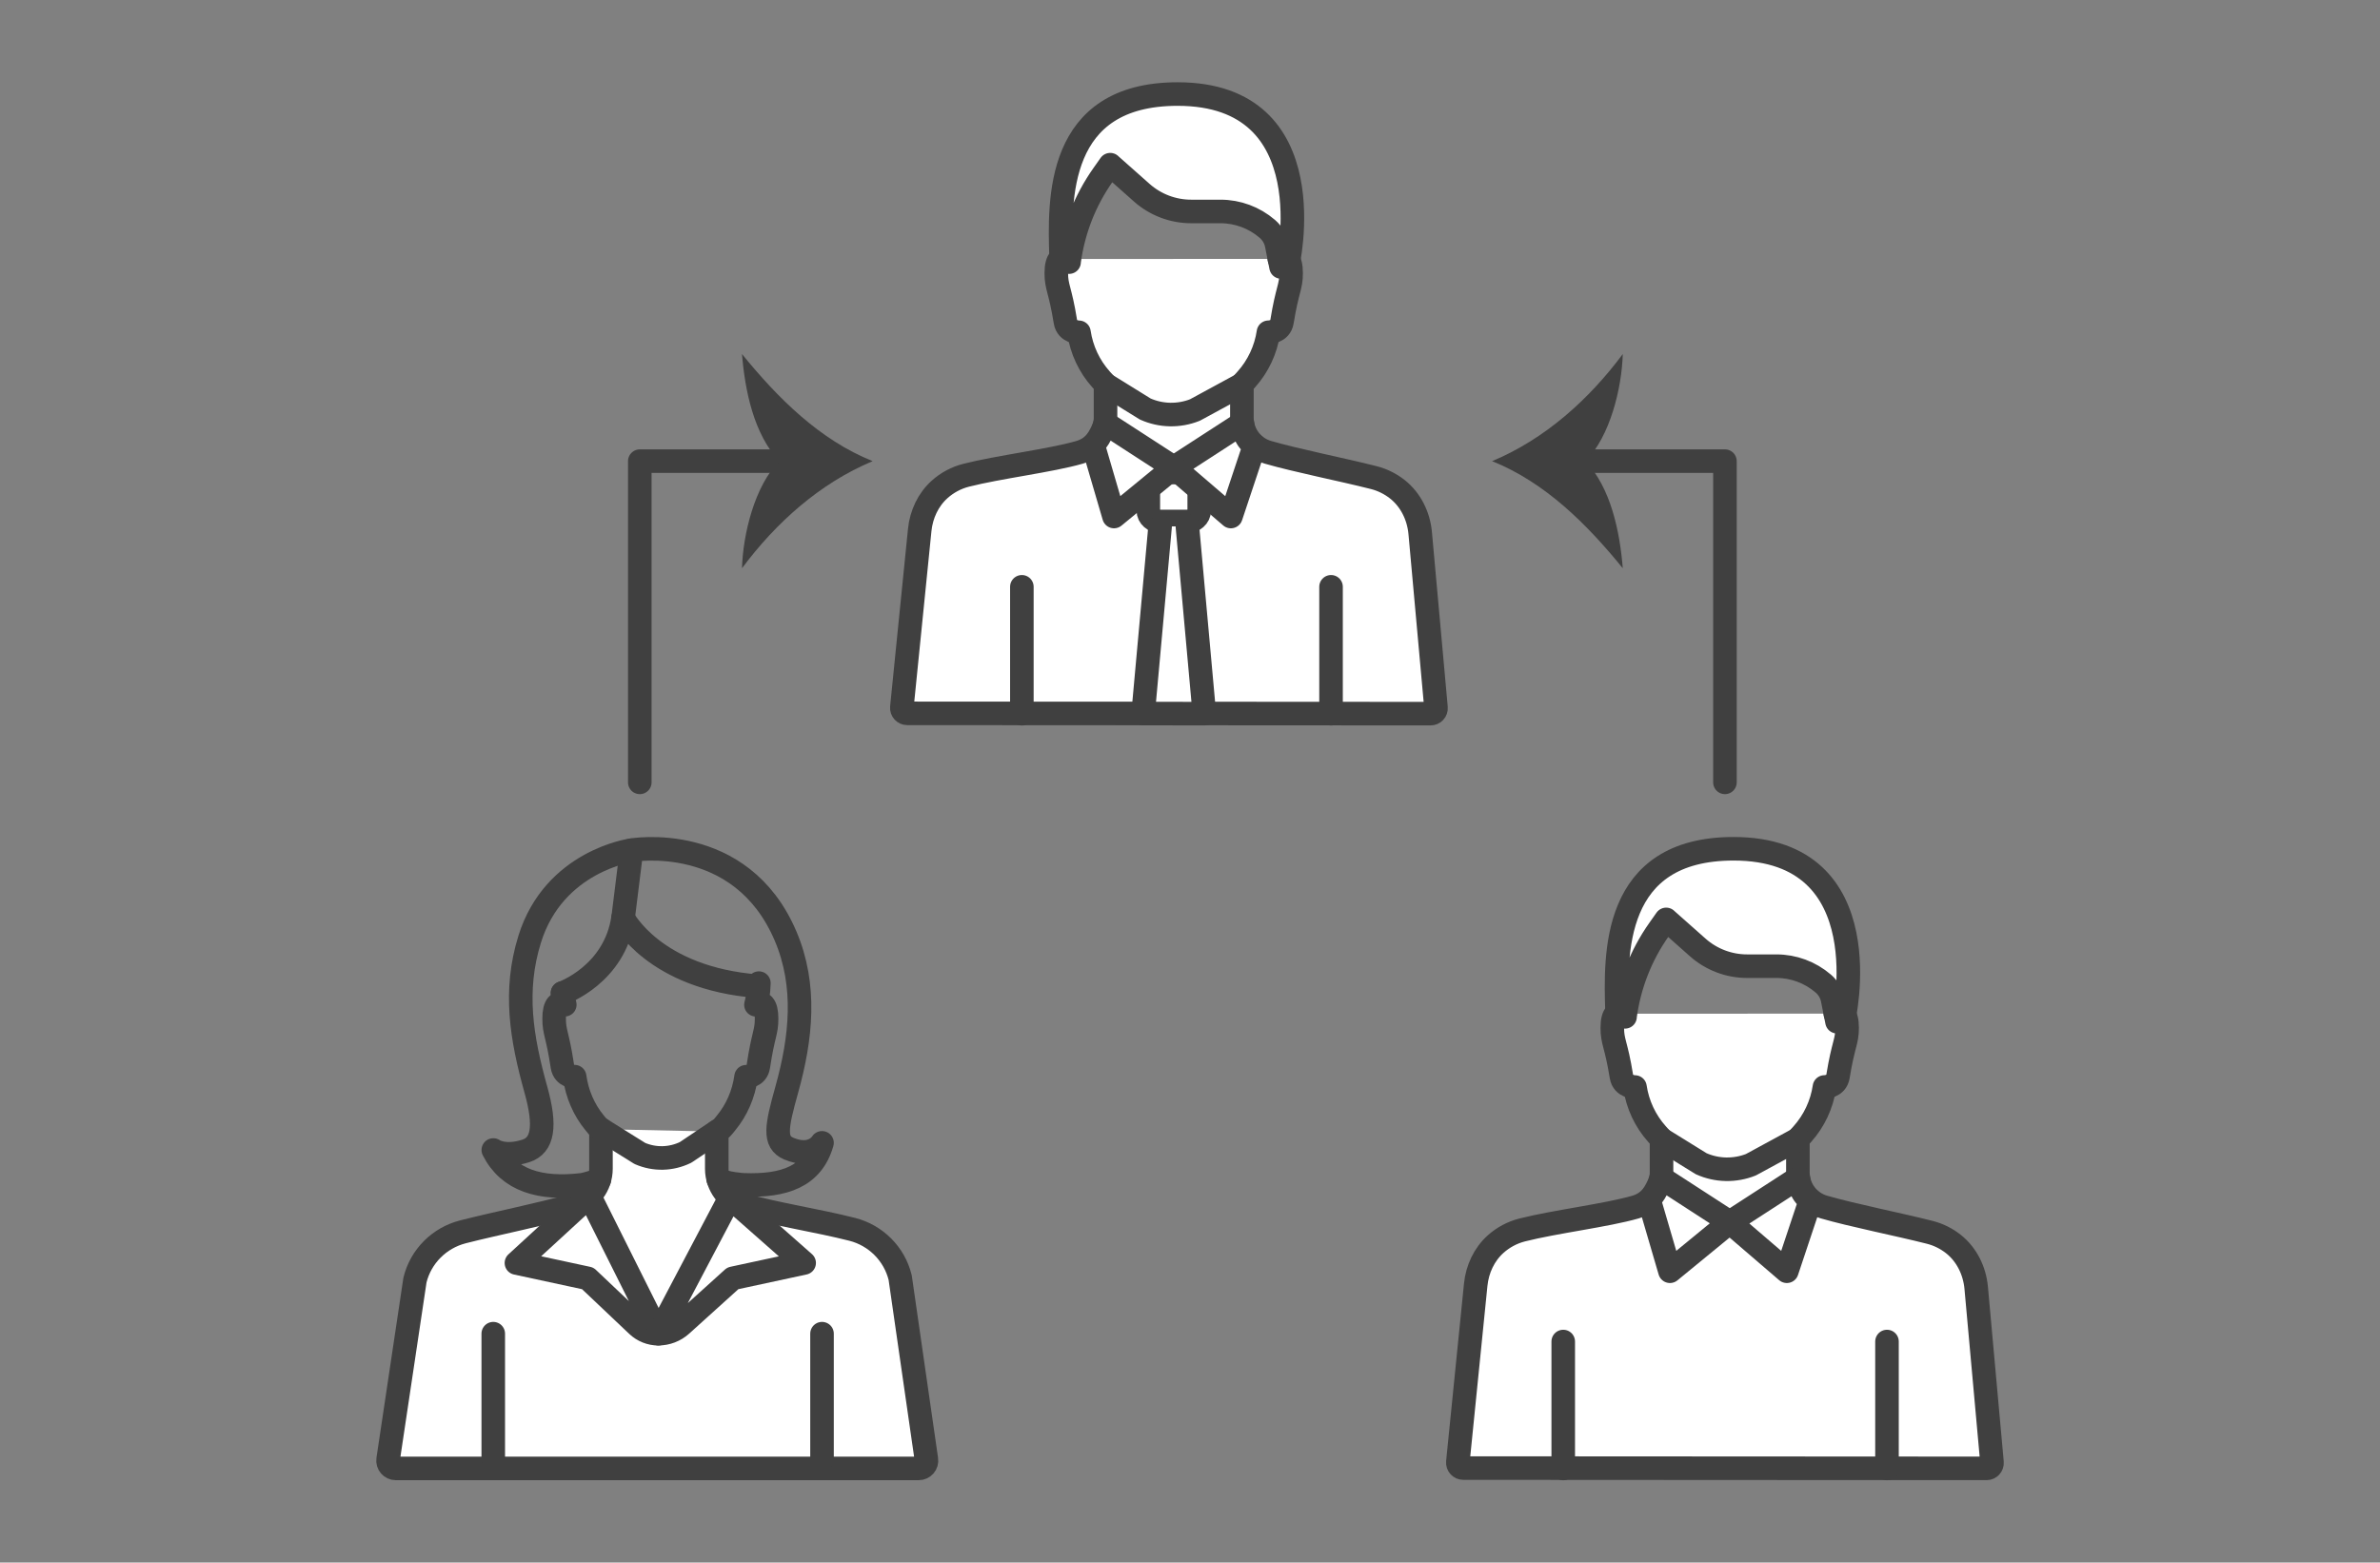 <svg xmlns="http://www.w3.org/2000/svg" id="Ebene_26" viewBox="0 0 484.82 318.34"><rect x="0" y="0" width="484.82" height="318.34" fill="#808080" stroke="none"/><defs><style>.cls-1{fill:#404040;}.cls-2{fill:#fff;}.cls-2,.cls-3{stroke:#404040;stroke-linecap:round;stroke-linejoin:round;stroke-width:4.8px;}.cls-3{fill:none;}</style></defs><path class="cls-3" d="m114.59,202.3s10.63-3.72,12.33-15.29c0,0,6.24,12.31,27.52,13.92"></path><path class="cls-2" d="m122.42,230.04v8.05c0,3.45-2.28,6.49-5.59,7.44-6.23,1.8-15.57,3.66-22.52,5.43-4.83,1.23-8.6,5-9.78,9.83l-5.47,36.56c-.14.95.6,1.81,1.56,1.81h106.53c.97,0,1.72-.87,1.56-1.83l-5.34-37.05c-1.19-4.83-4.95-8.6-9.78-9.83-6.95-1.77-15.76-3.12-21.99-4.91-3.32-.96-5.59-4-5.59-7.44v-7.56"></path><path class="cls-3" d="m128.64,173.21s-15.76,2.13-20.74,18.13c-3.27,10.5-1.69,20.1,1.27,30.68,2.08,7.44,1.44,11.34-2.06,12.46-4.44,1.42-6.62-.19-6.62-.19,3.14,6.22,9.54,8.1,18.09,7.09,0,0,1.62-.26,3.52-1.07"></path><path class="cls-3" d="m126.93,187.01l1.71-13.8s22.28-3.91,31.39,17.5c4.3,10.11,3.19,20.73.23,31.32-2.08,7.44-2.72,10.65.43,11.98,4.87,2.04,6.76-1.18,6.76-1.18-1.95,6.85-7.61,8.86-15.97,8.56,0,0-3.73-.21-5.17-1.13"></path><line class="cls-2" x1="167.45" y1="271.71" x2="167.45" y2="297.56"></line><line class="cls-2" x1="100.48" y1="271.71" x2="100.48" y2="297.56"></line><path class="cls-2" d="m120.08,243.64l-14.88,13.67,14.53,3.13,10.1,9.57c1.16,1.1,2.69,1.71,4.28,1.71h0l-14.03-28.07Z"></path><path class="cls-2" d="m148.71,243.98l15.1,13.32-14.53,3.13-10.49,9.48c-1.28,1.16-2.94,1.8-4.67,1.8h0l14.6-27.73Z"></path><path class="cls-3" d="m114.59,202.3c.13,1.1.33,1.91.46,2.39-1.19-.74-2.17-.06-2.17,2.82s.7,3.16,1.68,9.72c.32,2.14,2.5,2.12,2.5,2.12.48,3.5,1.89,6.77,4.07,9.41l.63.76c.13.16.28.29.45.4l8.13,5.07c3,1.3,6.36,1.22,9.31-.21l7.22-4.84c.13-.09.25-.19.34-.31l.7-.86c2.18-2.64,3.59-5.91,4.07-9.41,0,0,2.18.02,2.5-2.12.98-6.56,1.68-6.84,1.68-9.72s-.99-3.56-2.17-2.82c.2-.74.55-2.28.6-4.41"></path><path class="cls-2" d="m373.87,206.51c1.31-.76,2.4-.06,2.4,2.87s-.78,3.23-1.86,9.91c-.35,2.19-2.76,2.16-2.76,2.16-.53,3.57-2.09,6.9-4.5,9.6l-.91,1.01v6.79c0,3.27,2.16,6.16,5.31,7.06,5.92,1.71,14.95,3.48,21.54,5.15,1.78.45,3.41,1.27,4.81,2.37,2.73,2.16,4.34,5.45,4.66,8.92l3.22,35.6c.06.65-.45,1.2-1.1,1.2l-106.61-.06c-.65,0-1.16-.56-1.1-1.21l3.64-36.15c.32-3.15,1.7-6.15,4.06-8.27,1.52-1.36,3.36-2.36,5.41-2.88,6.6-1.68,17.15-2.96,23.07-4.66,3.15-.91,5.31-3.79,5.31-7.06v-6.79l-.91-1.01c-2.41-2.69-3.97-6.03-4.5-9.6,0,0-2.41.02-2.76-2.16-1.08-6.68-1.86-6.97-1.86-9.91s1.09-3.63,2.4-2.87"></path><path class="cls-2" d="m366.24,232.09l-9.57,5.2c-3.27,1.3-6.93,1.23-10.14-.21l-8.07-5"></path><line class="cls-2" x1="384.39" y1="273.31" x2="384.39" y2="299.17"></line><line class="cls-2" x1="318.44" y1="273.31" x2="318.44" y2="299.17"></line><path class="cls-2" d="m339.41,187.32l6.45,5.72c2.77,2.45,6.34,3.8,10.03,3.8h5.98c3.49,0,6.86,1.25,9.51,3.52l.06.05c.96.83,1.62,1.96,1.87,3.2l.9,4.54,1.32-.25s8.16-34.98-22.39-34.98c-24.83,0-24.1,21.58-23.74,33.25l1.63.99v-.1c.85-6.37,3.22-12.44,6.92-17.68l1.46-2.07Z"></path><path class="cls-2" d="m368.81,244.52l-4.82,14.47-11.63-9.99,13.97-9.05s.22,3.31,2.48,4.56Z"></path><path class="cls-2" d="m335.92,244.43l4.26,14.56,12.18-9.99-13.97-9.05s-.71,2.69-2.46,4.48Z"></path><path class="cls-2" d="m260.61,52.75c1.31-.76,2.4-.06,2.4,2.87s-.78,3.23-1.86,9.91c-.35,2.19-2.76,2.16-2.76,2.16-.53,3.57-2.09,6.9-4.5,9.6l-.91,1.01v6.79c0,3.27,2.16,6.16,5.31,7.06,5.92,1.71,14.95,3.48,21.54,5.15,1.78.45,3.41,1.27,4.81,2.37,2.73,2.16,4.34,5.45,4.66,8.92l3.22,35.6c.06.65-.45,1.2-1.1,1.2l-106.61-.06c-.65,0-1.16-.56-1.1-1.21l3.64-36.15c.32-3.15,1.7-6.15,4.06-8.27,1.52-1.36,3.36-2.36,5.41-2.88,6.6-1.68,17.15-2.96,23.07-4.66,3.15-.91,5.31-3.79,5.31-7.06v-6.79l-.91-1.01c-2.41-2.69-3.97-6.03-4.5-9.6,0,0-2.41.02-2.76-2.16-1.08-6.68-1.86-6.97-1.86-9.91s1.09-3.63,2.4-2.87"></path><path class="cls-2" d="m252.99,78.33l-9.57,5.2c-3.27,1.3-6.93,1.23-10.14-.21l-8.07-5"></path><path class="cls-2" d="m226.16,33.56l6.45,5.72c2.77,2.45,6.34,3.8,10.03,3.8h5.98c3.49,0,6.86,1.25,9.51,3.52l.06.05c.96.83,1.62,1.96,1.87,3.2l.9,4.54,1.32-.25s8.16-34.98-22.39-34.98c-24.83,0-24.1,21.58-23.74,33.25l1.63.99v-.1c.85-6.37,3.22-12.44,6.92-17.68l1.46-2.07Z"></path><path class="cls-2" d="m241.75,106.24h-5.29c-1.4,0-2.54-.99-2.54-2.22v-5.53c0-1.22,1.14-2.22,2.54-2.22h5.29c1.4,0,2.54.99,2.54,2.22v5.53c0,1.22-1.14,2.22-2.54,2.22Z"></path><polyline class="cls-2" points="236.32 107.24 232.86 145.37 245.33 145.39 241.88 107.24"></polyline><path class="cls-2" d="m255.56,90.76l-4.82,14.47-11.63-9.99,13.97-9.05s.22,3.31,2.48,4.56Z"></path><path class="cls-2" d="m222.67,90.67l4.26,14.56,12.18-9.99-13.97-9.05s-.71,2.69-2.46,4.48Z"></path><line class="cls-2" x1="208.16" y1="119.55" x2="208.16" y2="145.41"></line><line class="cls-2" x1="271.14" y1="119.55" x2="271.14" y2="145.41"></line><polyline class="cls-3" points="321.04 93.95 351.38 93.95 351.38 159.39"></polyline><path class="cls-1" d="m322.97,93.95c5.02-5.02,7.41-14.93,7.6-21.82-6.88,9.24-15.81,17.3-26.62,21.82,10.81,4.33,19.35,12.87,26.62,21.82-.59-7.37-2.39-16.31-7.6-21.82Z"></path><polyline class="cls-3" points="160.68 93.95 130.33 93.95 130.33 159.39"></polyline><path class="cls-1" d="m158.75,93.95c-5.02,5.02-7.41,14.93-7.6,21.82,6.88-9.24,15.81-17.3,26.62-21.82-10.81-4.33-19.35-12.87-26.62-21.82.59,7.37,2.39,16.31,7.6,21.82Z"></path></svg>
